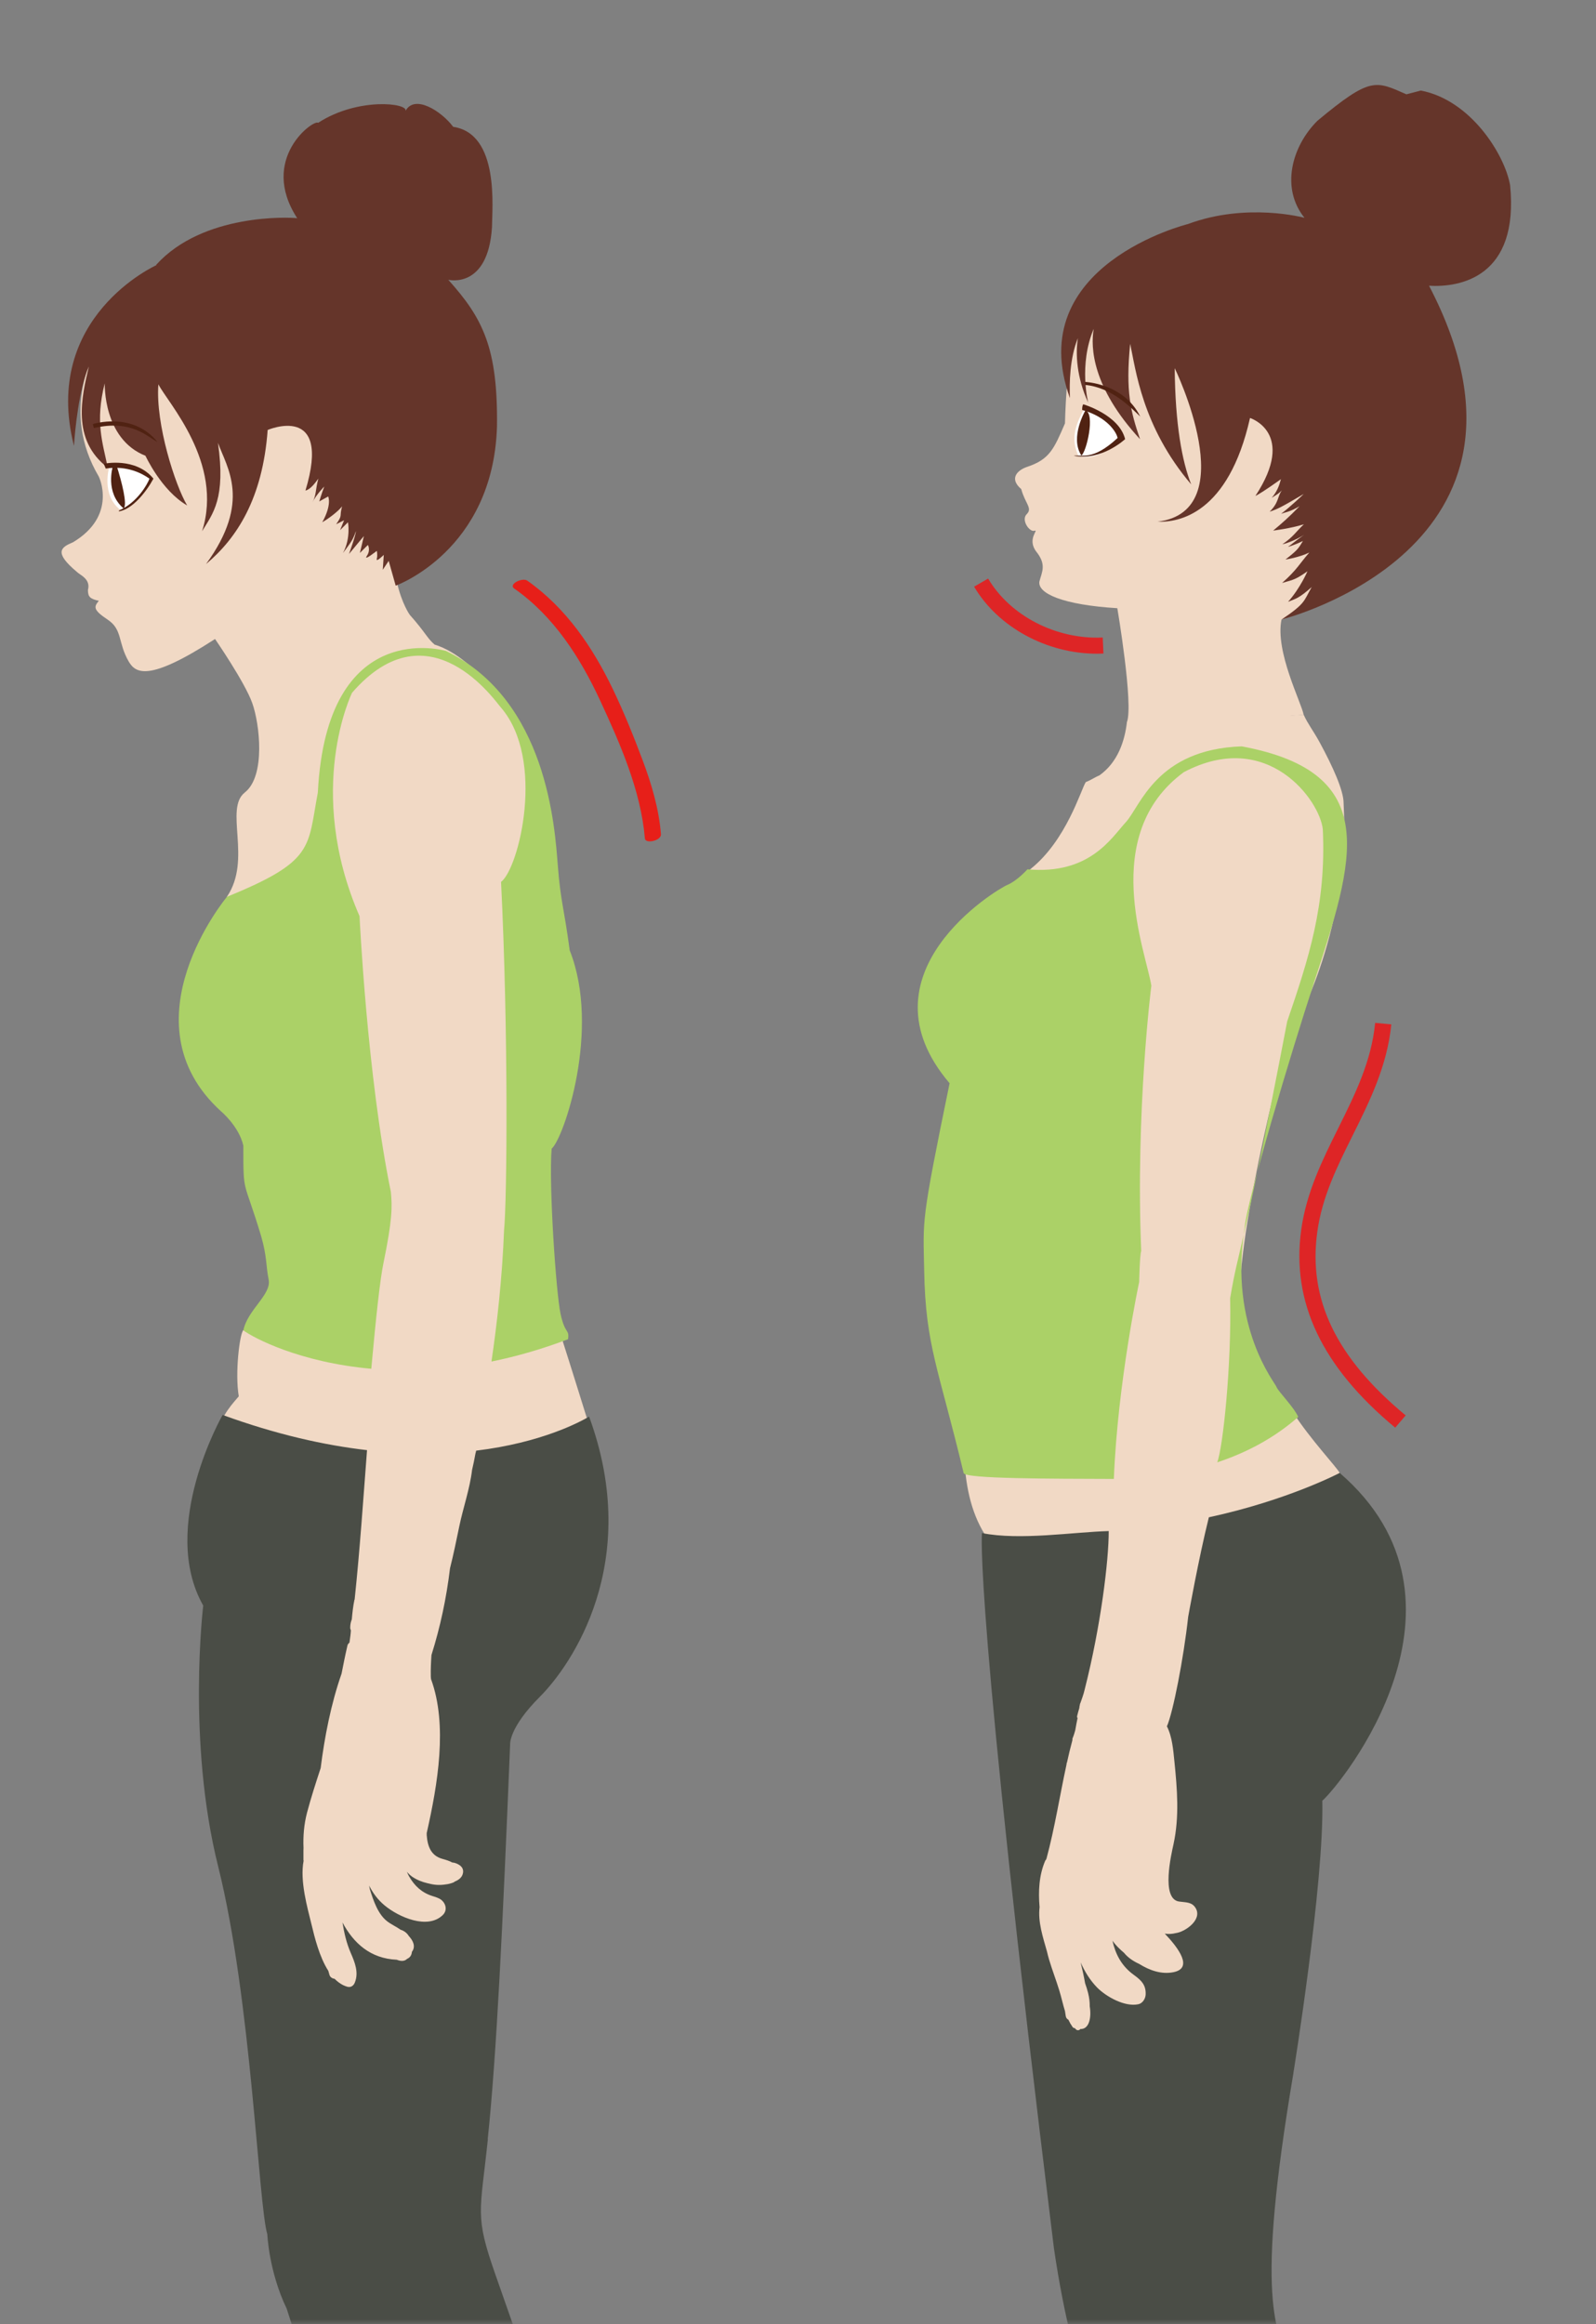 <svg xmlns="http://www.w3.org/2000/svg" width="169" height="246" viewBox="0 0 169 246" fill="none"><rect x="0" y="0" width="169" height="246" fill="#808080" stroke="none"/><mask id="mask0_143_1471" style="mask-type:alpha" maskUnits="userSpaceOnUse" x="0" y="0" width="169" height="246"><rect width="169" height="246" fill="#D9D9D9"></rect></mask><g mask="url(#mask0_143_1471)"><path d="M24.031 94.918C26.711 90.972 23.714 85.616 25.926 83.881C28.139 82.146 27.504 76.632 26.711 74.421C25.926 72.211 22.771 67.639 22.771 67.639C15.72 72.211 14.354 71.268 13.622 70.009C12.467 68.009 12.987 66.644 11.409 65.596C9.832 64.548 9.938 64.231 10.466 63.596C9.523 63.385 9.312 63.174 9.312 62.443C9.629 61.289 8.466 60.866 8.157 60.549C5.636 58.444 6.474 57.924 7.734 57.396C12.467 54.559 10.466 50.455 10.466 50.455C6.368 43.514 9.832 37.313 11.092 34.689C25.398 17.865 42.338 23.969 49.91 35.323C55.903 56.453 42.021 61.606 42.021 61.606C42.55 63.922 43.387 65.076 43.387 65.076C45.071 66.97 45.176 67.49 46.014 68.229C50.535 69.595 54.748 76.324 54.748 76.324C56.961 80.948 57.164 87.783 57.164 87.783L54.114 94.724L54.951 108.394L55.057 119.747L55.269 131.101L53.691 142.031C53.691 142.031 58.16 141.767 59.473 141.609C60.319 144.233 62.311 150.646 62.311 150.646L52.104 155.798L48.208 175.669L49.363 181.553L47.997 193.223L50.526 196.377C50.526 196.377 49.583 202.058 49.68 202.472C49.786 202.894 47.265 209.509 47.265 209.509L40.743 211.403C40.743 211.403 36.115 211.826 35.798 211.72C35.481 211.614 31.7 207.307 31.594 206.884C31.488 206.462 28.967 193.849 28.967 193.849L31.488 186.6L32.96 176.823L35.798 155.164L23.176 151.588C23.282 149.906 24.86 148.329 25.283 147.801C24.86 145.282 25.389 141.177 25.759 140.807C32.546 141.177 37.905 141.75 37.905 141.75C38.222 139.697 39.324 132.131 39.8 124.248C35.384 115.264 33.806 94.6 32.228 93.499C23.705 98.546 24.023 94.918 24.023 94.918" fill="#F1D9C5"></path><path d="M58.432 121.57C59.693 120.469 63.642 108.957 60.327 100.598C59.693 95.869 59.376 95.552 59.067 91.614C58.75 87.668 57.965 74.113 47.23 68.907C47.23 68.907 34.608 65.12 33.656 83.89C32.554 89.721 33.339 91.139 24.031 94.926C24.031 94.926 12.987 108.173 23.405 117.633C23.405 117.633 25.3 119.21 25.767 121.262C25.767 126.626 25.767 124.574 27.662 130.88C28.288 133.091 28.138 133.875 28.447 135.452C28.764 137.028 26.235 138.605 25.767 140.816C26.851 141.626 31.743 144.207 39.315 144.885C39.799 139.556 40.24 135.443 40.601 133.716C41.545 129.145 41.545 127.727 41.386 126.15C38.865 113.854 38.072 96.978 38.072 96.978C32.237 83.573 37.279 73.329 37.279 73.329C45.484 63.869 52.58 74.43 53.056 74.906C57.789 80.428 54.951 91.931 53.056 93.35C53.849 109.274 53.69 127.093 53.373 130.246C53.179 135.302 52.624 140.164 52.042 144.119C54.607 143.599 57.322 142.833 60.151 141.758C60.31 140.657 59.834 141.282 59.358 139.08C58.882 136.878 58.097 125.366 58.415 121.579L58.432 121.57Z" fill="#ABD167"></path><path d="M51.646 226.429C52.589 217.445 53.224 204.039 54.017 184.644C54.017 184.644 53.858 182.909 57.172 179.597C60.486 176.285 68.058 165.408 62.381 149.95C61.403 150.522 57.331 152.715 50.421 153.552C50.394 153.658 50.377 153.772 50.341 153.878C50.244 154.45 50.121 155.014 49.989 155.587C49.751 157.595 49.037 159.612 48.64 161.532C48.332 163.029 48.023 164.527 47.653 165.998C47.265 169.204 46.622 172.207 45.688 175.184C45.635 175.951 45.599 176.699 45.617 177.457C45.617 177.554 45.635 177.651 45.643 177.739C47.424 182.601 46.349 188.872 45.185 194.025V194.254C45.273 195.425 45.626 196.429 46.851 196.764C47.23 196.87 47.583 196.975 47.882 197.143C47.962 197.152 48.032 197.16 48.12 197.178C48.719 197.354 49.213 197.733 48.984 198.411C48.869 198.763 48.543 199.01 48.164 199.16C48.111 199.204 48.059 199.248 47.979 199.274C47.697 199.38 47.433 199.442 47.177 199.468C46.569 199.565 45.987 199.53 45.405 199.371C45.405 199.371 45.405 199.371 45.397 199.371C45.361 199.362 45.317 199.354 45.282 199.345C44.7 199.213 44.136 198.984 43.669 198.666C43.449 198.517 43.255 198.332 43.087 198.129C43.158 198.297 43.228 198.464 43.316 198.614C43.889 199.618 44.665 200.34 45.776 200.692C46.102 200.798 46.463 200.895 46.736 201.106C47.221 201.511 47.397 202.216 46.877 202.718C45.264 204.268 42.241 202.938 40.734 201.696C40.002 201.089 39.482 200.375 39.086 199.591C39.112 199.706 39.13 199.829 39.156 199.952C39.544 201.212 40.029 202.621 40.998 203.37C41.43 203.705 41.968 203.942 42.417 204.26C42.814 204.383 43.105 204.629 43.29 204.929C43.74 205.413 44.048 206.039 43.616 206.602C43.59 206.928 43.44 207.201 43.114 207.342C42.876 207.58 42.514 207.642 42.012 207.439C39.218 207.316 37.438 205.686 36.265 203.493C36.441 204.585 36.679 205.66 37.147 206.735C37.587 207.739 38.002 208.804 37.57 209.861C37.446 210.179 37.155 210.399 36.794 210.302C36.274 210.161 35.825 209.853 35.428 209.456C35.19 209.43 34.952 209.289 34.881 209.025C34.846 208.893 34.802 208.76 34.767 208.619C33.815 207.131 33.312 205.061 32.995 203.74C32.563 201.969 31.735 199.116 32.149 196.967C32.149 196.931 32.131 196.905 32.131 196.87C32.131 196.694 32.131 196.5 32.131 196.306C32.131 196.156 32.131 196.015 32.131 195.866C32.131 195.777 32.131 195.698 32.14 195.61C32.087 194.377 32.184 193.135 32.51 191.876C32.925 190.308 33.436 188.731 33.956 187.146C34.361 183.896 35.049 180.346 36.168 177.157C36.362 176.171 36.556 175.193 36.785 174.207C36.812 174.066 36.882 173.978 36.97 173.907C36.979 173.89 36.988 173.881 37.006 173.863C37.041 173.599 37.076 173.344 37.111 173.079C37.129 172.912 37.147 172.745 37.155 172.568C37.111 172.48 37.076 172.383 37.085 172.269C37.085 171.961 37.147 171.679 37.252 171.406C37.314 170.719 37.385 170.041 37.526 169.362C37.526 169.345 37.543 169.327 37.552 169.31C38.107 164.051 38.46 158.758 38.865 153.499C34.361 152.98 29.258 151.843 23.573 149.773C23.573 149.773 16.786 161.603 21.519 169.952C21.519 169.952 19.783 184.301 23.097 197.548C26.623 211.649 27.354 233.343 28.306 236.497C28.306 236.497 28.465 240.443 30.36 244.38C31.62 248.476 35.727 259.988 35.727 262.04C37.305 262.991 46.613 266.144 58.133 259.679C58.609 257.944 54.66 247.066 52.457 240.76C50.244 234.453 50.844 234.268 51.663 226.412L51.646 226.429Z" fill="#4A4D46"></path><path d="M16.567 28.064C16.567 28.064 4.368 33.534 7.832 47.195C7.938 45.513 8.361 41.206 9.41 38.784C8.669 41.937 7.515 46.561 11.411 49.503C10.882 46.878 10.044 44.667 11.093 40.572C11.093 40.572 10.882 46.456 15.403 48.243C15.403 48.243 17.087 51.925 19.819 53.502C18.559 51.397 16.452 44.879 16.77 40.678C17.713 42.571 23.715 48.983 21.397 56.232C22.552 54.339 23.918 52.762 23.081 46.878C24.024 49.503 26.659 53.079 21.82 59.703C25.081 56.972 27.814 52.762 28.343 45.513C28.343 45.513 35.182 42.571 32.344 51.925C32.873 51.82 33.393 51.089 33.71 50.666C33.393 51.82 33.499 52.454 33.076 53.185C33.499 52.339 34.336 51.502 34.336 51.502C34.019 52.339 33.807 53.079 33.807 53.079L34.75 52.551C34.75 52.551 35.173 53.387 34.125 55.281C34.856 54.858 35.808 54.127 36.222 53.599C35.905 54.753 36.328 54.444 35.596 55.492L36.434 55.07L36.011 56.118L36.848 55.281C36.848 55.281 37.165 56.963 36.319 58.54C37.165 57.386 37.368 57.175 37.685 56.224C37.685 56.646 36.954 58.637 36.954 58.637L38.532 56.743L38.109 58.531L38.955 57.686C38.955 57.686 39.272 58.214 38.849 58.84C38.426 59.474 39.898 58.311 39.898 58.311C39.898 58.311 40.004 58.734 39.898 59.157C39.792 59.579 40.638 58.734 40.638 58.734L40.532 60.31L41.158 59.368L41.899 61.993C41.899 61.993 52.211 58.311 52.625 45.169C52.731 36.864 51.153 33.71 47.469 29.615C47.469 29.615 51.682 30.663 52.096 24.039C52.096 22.145 52.943 14.157 47.989 13.426C46.729 11.743 43.891 9.955 42.939 11.743C43.256 10.906 37.888 10.272 33.684 13.003C33.261 12.58 27.373 16.79 31.471 23.097C30.625 22.991 21.476 22.568 16.532 28.038L16.567 28.064Z" fill="#65352A"></path><path d="M11.569 49.433C11.569 49.433 10.661 52.428 12.794 54.004C13.147 53.925 14.962 53.018 15.985 50.693C15.985 50.693 13.852 48.64 11.569 49.433Z" fill="white"></path><path d="M10.986 49.09C10.986 49.09 11.075 49.292 11.198 49.6C12.088 49.451 13.983 49.362 15.825 50.666C15.649 51.186 14.538 53.212 12.617 54.022C12.617 54.075 12.591 54.119 12.564 54.136C14.036 53.925 15.508 52.031 16.248 50.666C14.353 48.35 10.986 49.09 10.986 49.09Z" fill="#502212"></path><path d="M9.832 44.888C9.832 44.888 14.036 43.523 16.672 46.782C15.623 46.254 13.939 44.369 9.938 45.311L9.832 44.888Z" fill="#502212"></path><path d="M11.938 49.407C11.938 49.407 11.101 52.137 13.093 53.819C13.516 53.397 12.882 50.983 12.353 49.301" fill="#502212"></path><path d="M54.484 62.319C58.635 65.235 61.429 69.586 63.536 74.122C65.642 78.658 67.864 83.678 68.287 88.752C68.34 89.36 70.049 88.99 69.988 88.294C69.767 85.599 69.001 83.018 68.058 80.499C67.114 77.98 66.074 75.399 64.893 72.942C62.743 68.476 59.922 64.336 55.824 61.456C55.33 61.112 53.77 61.826 54.475 62.319H54.484Z" fill="#E71F19"></path><path d="M116.407 82.082C116.098 82.183 115.488 82.59 114.972 82.785C114.456 83.591 112.927 88.941 109.146 91.967C108.733 92.374 108.432 92.671 108.432 92.671C108.432 92.671 111.088 94.087 117.533 91.459C117.223 92.968 117.223 102.955 120.085 104.472C119.776 106.49 118.04 124.549 118.349 134.332C116.716 141.895 115.9 149.763 115.9 154.807C114.061 155.307 104.187 149.788 102.039 148.881C102.348 150.797 101.12 157.995 104.626 162.938C107.633 163.463 112.729 163.684 115.084 163.684C115.29 164.489 114.68 172.153 112.635 178.715C112.635 178.715 111.303 190.924 109.163 193.035C109.06 196.164 108.75 198.885 108.75 198.885C108.75 198.885 108.75 202.615 109.773 206.049C110.796 209.474 112.738 215.935 112.738 215.935L115.806 215.731L116.313 211.594L119.174 213.01L122.036 212.806L122.448 209.678L124.897 209.271L126.633 207.762L125.198 205.133L127.75 205.032L128.67 201.7L128.051 199.682L125.602 199.283C125.602 199.283 128.704 188.677 125.602 182.844C125.602 182.844 129.383 165.702 129.899 162.064C130.921 162.37 138.999 158.936 141.86 155.909C141.551 155.307 138.741 152.332 136.954 149.551C136.954 149.551 131.737 152.976 130.002 153.485C130.002 153.485 131.127 146.422 131.23 139.165C130.835 129.864 136.713 108.398 136.653 109.11C137.366 108.601 142.995 98.012 142.273 84.998C142.273 83.684 141.147 81.166 139.721 78.546C139.068 77.351 138.5 76.656 138.045 75.655C131.806 76.062 125.567 76.367 119.329 76.435C119.105 78.394 118.384 80.683 116.407 82.082Z" fill="#F1D9C5"></path><path d="M154.191 37.944C149.645 17.665 117.532 21.963 113.545 36.266C113.166 37.732 112.823 42.175 112.771 44.812C111.611 47.491 111.164 48.627 108.741 49.424C107.701 49.788 106.842 50.662 108.139 51.772C108.543 53.281 109.36 53.798 108.724 54.417C108.088 55.036 109.016 56.359 109.54 56.181C110.064 56.003 108.681 57.063 109.755 58.419C110.829 59.784 110.331 60.522 110.064 61.547C109.849 62.811 112.513 64.023 118.314 64.379C118.314 64.379 120.041 74.561 119.328 76.444C125.395 77.893 132.321 76.003 138.044 75.664C137.812 74.375 135.002 68.974 135.698 65.583C135.698 65.583 158.9 58.953 154.191 37.944Z" fill="#F1D9C5"></path><path d="M136.952 219.461C136.952 219.461 140.226 199.292 140.02 190.61C142.065 188.796 157.679 169.576 141.859 155.909C141.859 155.909 136.35 158.809 128.006 160.606C126.924 164.938 125.815 171.144 125.815 171.144C125.334 175.545 124.208 181.284 123.564 182.734C124.131 183.836 124.242 185.311 124.354 186.414C124.655 189.372 124.896 192.297 124.26 195.222C124.036 196.248 122.919 200.979 124.835 201.276C125.583 201.386 126.236 201.301 126.631 202.013C127.284 203.192 125.592 204.421 124.578 204.608C124.578 204.608 124.578 204.608 124.56 204.608C124.096 204.726 123.701 204.735 123.34 204.675C124.827 206.244 126.374 208.346 124.234 208.762C122.953 209.008 121.716 208.558 120.625 207.88C119.989 207.592 119.422 207.202 119.018 206.702C118.562 206.32 118.141 205.905 117.797 205.43C118.115 206.837 118.751 208.101 120.058 209.042C120.865 209.627 121.364 210.118 121.312 211.144C121.286 211.577 120.977 212.068 120.522 212.153C119.095 212.45 117.136 211.356 116.165 210.373C115.417 209.601 114.859 208.694 114.429 207.719C114.609 208.457 114.773 209.194 114.902 209.932C115.022 210.271 115.134 210.61 115.219 210.958C115.34 211.449 115.4 211.916 115.391 212.374C115.58 213.493 115.366 214.815 114.395 214.773C114.386 214.781 114.369 214.798 114.36 214.815C114.205 214.959 113.999 214.909 113.879 214.756C113.862 214.73 113.845 214.705 113.819 214.68C113.724 214.68 113.63 214.646 113.57 214.552C113.398 214.307 113.252 214.052 113.131 213.789C112.994 213.722 112.891 213.603 112.856 213.425C112.822 213.238 112.796 213.052 112.77 212.874C112.547 212.162 112.392 211.416 112.169 210.695C111.834 209.593 111.421 208.541 111.095 207.448C111.009 207.16 110.931 206.863 110.863 206.566C110.433 205.04 109.892 203.438 110.081 201.878C109.935 200.19 110.021 198.495 110.674 196.969C110.699 196.918 110.725 196.876 110.768 196.85C110.768 196.808 110.794 196.774 110.811 196.74C111.696 193.459 112.212 190.093 112.934 186.77C112.934 186.719 112.934 186.668 112.959 186.609C112.968 186.592 112.977 186.575 112.985 186.549C113.157 185.761 113.346 184.972 113.561 184.184C113.544 184.124 113.552 184.057 113.578 183.989C113.647 183.836 113.698 183.675 113.75 183.514C113.784 183.387 113.819 183.26 113.862 183.132C113.939 182.709 114.008 182.285 114.102 181.861C114.059 181.801 114.034 181.725 114.059 181.632C114.128 181.352 114.205 181.064 114.291 180.793C114.291 180.682 114.317 180.564 114.352 180.428C114.352 180.428 114.352 180.411 114.352 180.403C114.352 180.352 114.377 180.309 114.403 180.267C114.523 179.894 114.721 179.444 114.867 178.792C116.56 172.128 117.411 165.176 117.402 162.064C113.716 162.158 108.001 163.082 103.979 162.276C103.979 162.276 103.12 169.161 111.602 237.995C113.853 253.323 117.325 257.562 119.37 268.863C119.37 268.863 123.667 272.899 140.638 265.031C140.638 265.031 139.41 259.385 136.754 250.907C135.122 246.473 132.87 243.649 136.961 219.436L136.952 219.461Z" fill="#4A4D46"></path><path d="M139.093 104.15C143.424 90.984 146.457 81.785 131.488 79.004C122.439 79.309 120.755 85.362 119.217 87.024C117.687 88.686 115.384 92.62 108.793 92.018C108.793 92.018 107.719 93.23 106.645 93.68C105.57 94.129 90.661 103.056 100.552 114.663C97.475 129.644 97.759 128.94 97.862 134.536C98.008 142.446 99.366 144.777 102.039 155.918C102.107 156.545 111.517 156.52 117.945 156.545C118.349 146.32 120.626 135.706 120.626 135.706C120.626 135.706 120.686 132.874 120.841 132.416C120.231 117.588 121.915 104.337 121.915 104.337C121.382 100.844 116.303 88.389 125.352 81.734C134.246 77.046 139.772 84.761 140.072 87.787C140.451 95.841 138.543 101.547 136.3 108.118C131.307 134.129 131.264 131.526 130.259 137.418C130.414 144.489 129.503 153.196 128.893 154.79C131.96 153.773 134.908 152.238 137.469 149.983C137.005 148.923 135.32 147.261 135.166 146.804C135.011 146.346 130.113 140.436 131.797 129.991C131.952 127.27 136.816 111.085 139.093 104.167V104.15Z" fill="#ABD167"></path><path d="M151.312 30.246C154.586 30.441 160.876 29.356 159.905 19.598C159.321 16.333 155.729 10.594 150.453 9.585L148.923 9.983C145.649 8.542 145.133 8.101 139.505 12.781C136.746 15.528 135.612 19.928 138.13 23.057C138.13 23.057 132.072 21.386 125.781 23.718C125.781 23.718 108.208 28.067 113.295 42.141C113.227 40.564 113.27 37.919 114.137 35.799C113.871 37.453 114.009 39.979 115.229 42.624C115.229 42.624 114.198 38.622 115.813 34.807C115.469 36.749 115.641 41.005 120.72 46.49C119.723 43.591 119.173 41.42 119.672 36.393C120.256 39.038 120.909 45.134 126.134 51.272C125.171 48.847 124.441 44.922 124.389 38.97C124.389 38.97 131.745 54.078 122.585 55.223C124.776 55.307 130.069 54.443 132.364 44.243C132.364 44.243 137.339 45.803 132.931 52.501C133.24 52.349 133.962 51.916 135.638 50.721C135.466 51.382 135.217 52.06 134.658 52.696C135.414 52.221 135.371 52.247 135.732 51.908C135.234 52.603 135.449 53.162 134.443 54.163C135.311 53.875 135.672 53.688 138.053 52.289C138.053 52.289 136.635 53.654 135.655 54.383C136.093 54.222 136.532 54.214 137.606 53.586C136.48 54.748 135.715 55.418 134.813 56.164C134.813 56.164 136.686 55.935 138.07 55.494C137.236 56.265 136.935 56.85 135.784 57.614C136.454 57.469 137.528 56.995 138.104 56.596C136.935 57.435 136.918 57.512 136.385 57.885C136.385 57.885 136.884 57.775 137.967 57.266C137.485 58.046 137.451 58.19 136.119 59.224C136.119 59.224 137.511 59.029 138.645 58.487C137.649 59.606 137.348 60.309 135.758 61.708C137.082 61.335 137.202 61.327 138.448 60.471C138.448 60.471 137.674 62.268 136.394 63.701C137.236 63.362 137.554 63.328 138.895 62.141C138.035 63.641 138.276 63.845 135.707 65.574C135.707 65.574 165.843 58.071 151.321 30.246H151.312Z" fill="#65352A"></path><path d="M114.834 43.218C114.834 43.218 118.074 44.15 118.581 46.338C118.134 46.846 116.553 48.839 114.207 48.288C113.425 46.567 113.726 45.236 114.834 43.218Z" fill="white"></path><path d="M114.705 42.794C114.705 42.794 118.494 43.896 119.139 46.482C119.139 46.482 116.638 48.822 113.699 48.245C114.524 48.101 115.684 48.822 118.34 46.363C118.245 45.795 117.283 44.15 114.593 43.396C114.584 43.277 114.593 42.93 114.705 42.802V42.794Z" fill="#502212"></path><path d="M114.937 43.438C114.937 43.438 113.253 46.295 114.507 48.211C115.023 47.914 116.003 43.786 114.937 43.438Z" fill="#502212"></path><path d="M114.885 40.428C114.885 40.428 118.992 40.555 120.737 44.091C119.869 43.268 117.798 41.013 114.893 40.742V40.437L114.885 40.428Z" fill="#502212"></path><path d="M147.738 151.119C139.978 144.684 136.721 137.825 137.787 130.161C138.336 126.193 140.055 122.734 141.714 119.402C143.51 115.782 145.211 112.365 145.615 108.271L147.325 108.432C146.887 112.832 145.039 116.554 143.252 120.148C141.576 123.514 139.995 126.693 139.488 130.39C138.5 137.537 141.473 143.709 148.846 149.822L147.738 151.119Z" fill="#DE2526"></path><path d="M116.157 69.195C110.855 69.195 105.69 66.405 103.146 62.099L104.633 61.242C106.97 65.201 111.86 67.711 116.767 67.482L116.844 69.178C116.612 69.186 116.38 69.195 116.157 69.195Z" fill="#DE2526"></path></g></svg>